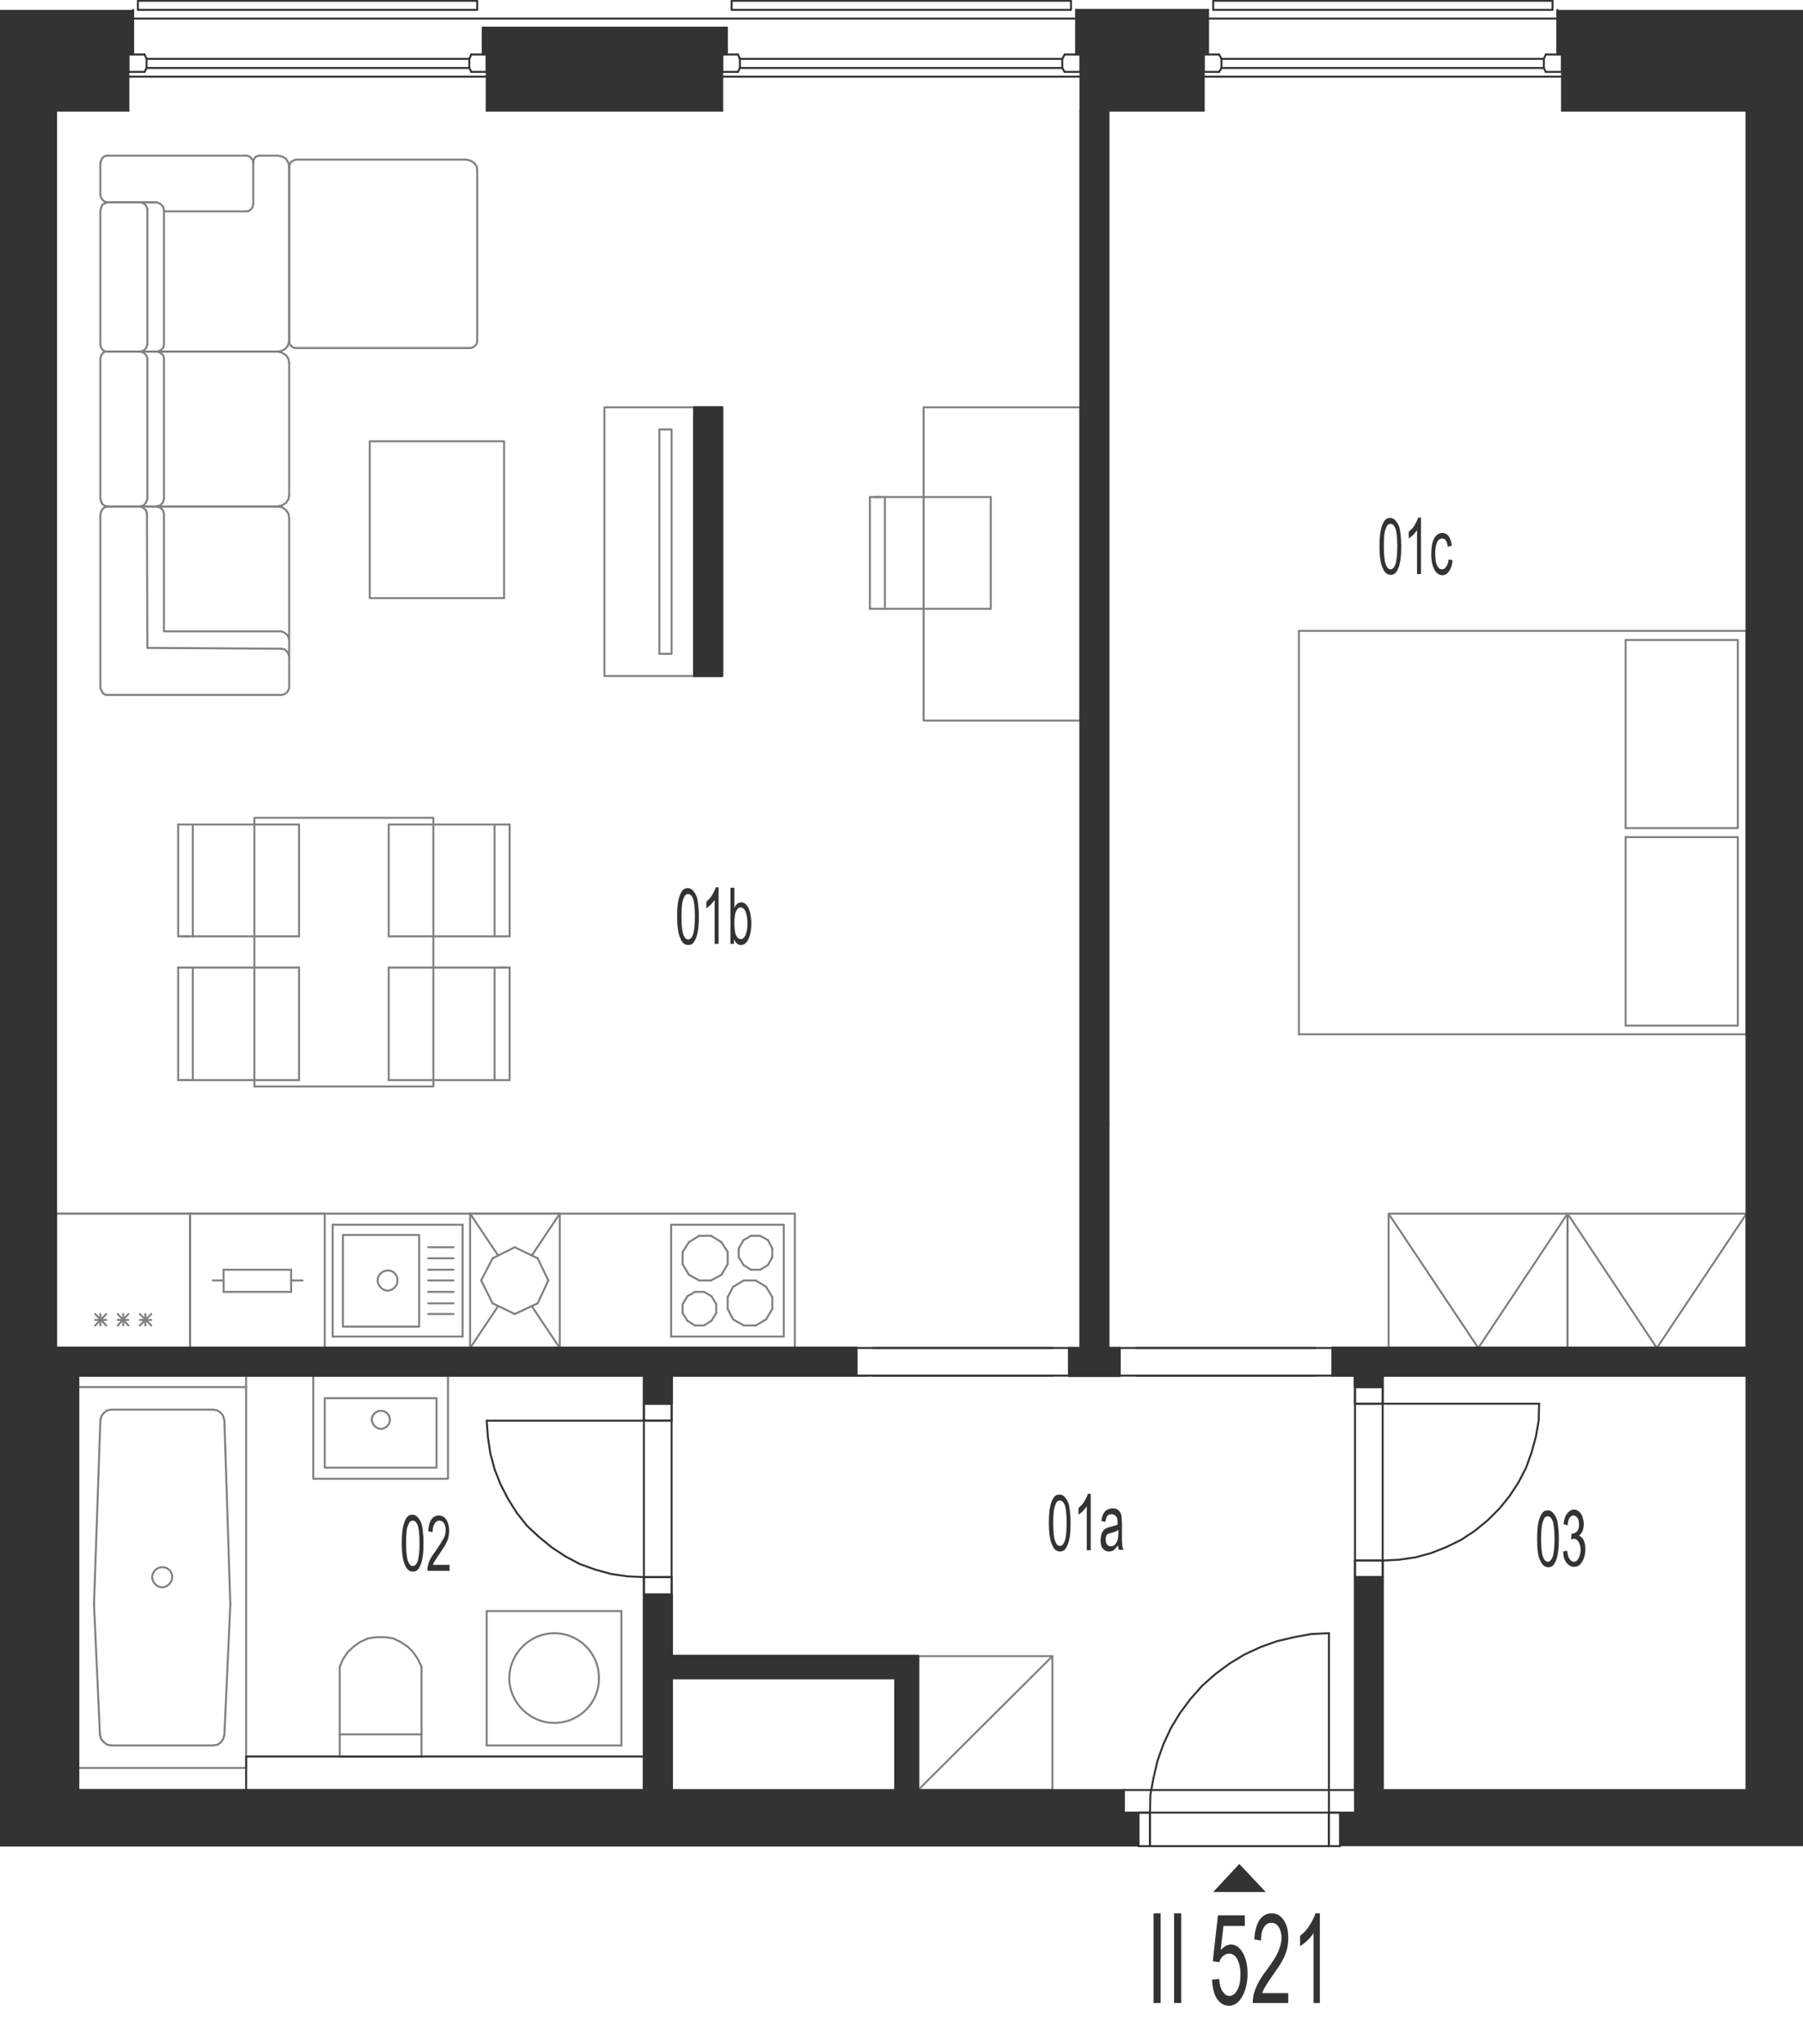 <?xml version="1.0" encoding="utf-8"?>
<!-- Generator: Adobe Illustrator 28.2.0, SVG Export Plug-In . SVG Version: 6.00 Build 0)  -->
<svg version="1.1" xmlns="http://www.w3.org/2000/svg" xmlns:xlink="http://www.w3.org/1999/xlink" x="0px" y="0px"
	 viewBox="0 0 456.4 517.3" style="enable-background:new 0 0 456.4 517.3;" xml:space="preserve">
<style type="text/css">
	.st0{fill:none;stroke:#808080;stroke-width:0.5;stroke-linecap:round;stroke-linejoin:round;stroke-miterlimit:10;}
	.st1{fill:none;stroke:#333333;stroke-width:0.5;stroke-linecap:round;stroke-linejoin:round;stroke-miterlimit:10;}
	.st2{fill-rule:evenodd;clip-rule:evenodd;fill:#333333;}
	.st3{fill:#333333;}
</style>
<g id="vybaveni">
	<polyline class="st0" points="396.8,307.2 351.5,307.2 351.5,341.2 396.8,341.2 396.8,307.2 374.2,341.2 351.5,307.2 	"/>
	<line class="st0" x1="201.2" y1="307.2" x2="14.2" y2="307.2"/>
	<line class="st0" x1="48.1" y1="307.2" x2="14.2" y2="307.2"/>
	<line class="st0" x1="14.2" y1="341.2" x2="48.1" y2="341.2"/>
	<line class="st0" x1="26.9" y1="332.6" x2="24.1" y2="335.5"/>
	<line class="st0" x1="24.1" y1="332.6" x2="26.9" y2="335.5"/>
	<line class="st0" x1="24.1" y1="334.1" x2="26.9" y2="334.1"/>
	<line class="st0" x1="14.2" y1="307.2" x2="14.2" y2="341.2"/>
	<line class="st0" x1="25.4" y1="332.6" x2="25.4" y2="335.5"/>
	<line class="st0" x1="48.1" y1="341.2" x2="48.1" y2="307.2"/>
	<line class="st0" x1="38.3" y1="332.6" x2="35.4" y2="335.5"/>
	<line class="st0" x1="35.4" y1="332.6" x2="38.3" y2="335.5"/>
	<line class="st0" x1="35.4" y1="334.1" x2="38.3" y2="334.1"/>
	<line class="st0" x1="32.5" y1="332.6" x2="29.8" y2="335.5"/>
	<line class="st0" x1="29.8" y1="332.6" x2="32.5" y2="335.5"/>
	<line class="st0" x1="29.8" y1="334.1" x2="32.5" y2="334.1"/>
	<line class="st0" x1="31.2" y1="332.6" x2="31.2" y2="335.5"/>
	<line class="st0" x1="36.8" y1="332.6" x2="36.8" y2="335.5"/>
	<line class="st0" x1="82.2" y1="307.2" x2="48.1" y2="307.2"/>
	<line class="st0" x1="48.1" y1="341.2" x2="82.2" y2="341.2"/>
	<line class="st0" x1="53.9" y1="324.1" x2="56.6" y2="324.1"/>
	<line class="st0" x1="48.1" y1="307.2" x2="48.1" y2="341.2"/>
	<line class="st0" x1="82.2" y1="341.2" x2="82.2" y2="307.2"/>
	<line class="st0" x1="73.7" y1="321.4" x2="73.7" y2="327"/>
	<line class="st0" x1="56.6" y1="327" x2="56.6" y2="321.4"/>
	<line class="st0" x1="73.7" y1="327" x2="56.6" y2="327"/>
	<line class="st0" x1="76.6" y1="324.1" x2="73.7" y2="324.1"/>
	<line class="st0" x1="56.6" y1="321.4" x2="73.7" y2="321.4"/>
	<line class="st0" x1="182.6" y1="314.4" x2="184.2" y2="316.9"/>
	<line class="st0" x1="184.2" y1="320" x2="182.6" y2="322.7"/>
	<line class="st0" x1="169.9" y1="310" x2="198.4" y2="310"/>
	<line class="st0" x1="198.4" y1="338.3" x2="169.9" y2="338.3"/>
	<line class="st0" x1="195.5" y1="318.2" x2="195.5" y2="316"/>
	<line class="st0" x1="187" y1="316" x2="187" y2="318.2"/>
	<line class="st0" x1="184.2" y1="316.9" x2="184.2" y2="320"/>
	<line class="st0" x1="198.4" y1="338.3" x2="198.4" y2="310"/>
	<line class="st0" x1="192.4" y1="321.4" x2="194.4" y2="320.2"/>
	<line class="st0" x1="193.9" y1="325.7" x2="191.3" y2="324.1"/>
	<line class="st0" x1="191.3" y1="335.5" x2="193.9" y2="334"/>
	<line class="st0" x1="195.5" y1="328.3" x2="193.9" y2="325.7"/>
	<line class="st0" x1="193.9" y1="334" x2="195.5" y2="331.3"/>
	<line class="st0" x1="195.5" y1="331.3" x2="195.5" y2="328.3"/>
	<line class="st0" x1="194.4" y1="320.2" x2="195.5" y2="318.2"/>
	<line class="st0" x1="185.6" y1="334" x2="188.3" y2="335.5"/>
	<line class="st0" x1="188.3" y1="335.5" x2="191.3" y2="335.5"/>
	<line class="st0" x1="188.2" y1="320.2" x2="190.1" y2="321.4"/>
	<line class="st0" x1="191.3" y1="324.1" x2="188.3" y2="324.1"/>
	<line class="st0" x1="190.1" y1="321.4" x2="192.4" y2="321.4"/>
	<line class="st0" x1="185.6" y1="325.7" x2="184.2" y2="328.3"/>
	<line class="st0" x1="184.2" y1="328.3" x2="184.2" y2="331.3"/>
	<line class="st0" x1="184.2" y1="331.3" x2="185.6" y2="334"/>
	<line class="st0" x1="188.3" y1="324.1" x2="185.6" y2="325.7"/>
	<line class="st0" x1="187" y1="318.2" x2="188.2" y2="320.2"/>
	<line class="st0" x1="194.4" y1="313.9" x2="192.4" y2="312.8"/>
	<line class="st0" x1="195.5" y1="316" x2="194.4" y2="313.9"/>
	<line class="st0" x1="190.1" y1="312.8" x2="188.2" y2="313.9"/>
	<line class="st0" x1="192.4" y1="312.8" x2="190.1" y2="312.8"/>
	<line class="st0" x1="188.2" y1="313.9" x2="187" y2="316"/>
	<line class="st0" x1="172.8" y1="320" x2="172.8" y2="316.9"/>
	<line class="st0" x1="169.9" y1="338.3" x2="169.9" y2="310"/>
	<line class="st0" x1="174.4" y1="322.7" x2="177" y2="324.1"/>
	<line class="st0" x1="174" y1="334.3" x2="175.9" y2="335.5"/>
	<line class="st0" x1="175.9" y1="327" x2="174" y2="328.1"/>
	<line class="st0" x1="178.2" y1="335.5" x2="180.1" y2="334.3"/>
	<line class="st0" x1="178.2" y1="335.5" x2="175.9" y2="335.5"/>
	<line class="st0" x1="180" y1="324.1" x2="177" y2="324.1"/>
	<line class="st0" x1="180.1" y1="328.1" x2="178.2" y2="327"/>
	<line class="st0" x1="181.3" y1="330.1" x2="181.3" y2="332.4"/>
	<line class="st0" x1="181.3" y1="332.4" x2="180.1" y2="334.3"/>
	<line class="st0" x1="180.1" y1="328.1" x2="181.3" y2="330.1"/>
	<line class="st0" x1="180" y1="324.1" x2="182.6" y2="322.7"/>
	<line class="st0" x1="175.9" y1="327" x2="178.2" y2="327"/>
	<line class="st0" x1="172.8" y1="332.4" x2="172.8" y2="330.1"/>
	<line class="st0" x1="174" y1="334.3" x2="172.8" y2="332.4"/>
	<line class="st0" x1="172.8" y1="330.1" x2="174" y2="328.1"/>
	<line class="st0" x1="174.4" y1="322.7" x2="172.8" y2="320"/>
	<line class="st0" x1="177" y1="312.8" x2="174.4" y2="314.4"/>
	<line class="st0" x1="177" y1="312.8" x2="180" y2="312.8"/>
	<line class="st0" x1="182.6" y1="314.4" x2="180" y2="312.8"/>
	<line class="st0" x1="172.8" y1="316.9" x2="174.4" y2="314.4"/>
	<line class="st0" x1="201.2" y1="307.2" x2="201.2" y2="341.2"/>
	<polyline class="st0" points="442.1,307.2 396.8,307.2 396.8,341.2 442.1,341.2 442.1,307.2 419.4,341.2 396.8,307.2 	"/>
	<line class="st0" x1="123.2" y1="441.8" x2="123.2" y2="407.8"/>
	<line class="st0" x1="157.3" y1="407.8" x2="157.3" y2="441.8"/>
	<line class="st0" x1="157.3" y1="441.8" x2="123.2" y2="441.8"/>
	<line class="st0" x1="123.2" y1="407.8" x2="157.3" y2="407.8"/>
	<path class="st0" d="M128.9,424.8c0.1,6.2,5.2,11.3,11.4,11.3c6.3,0,11.4-5.1,11.3-11.3c0.1-6.3-5-11.4-11.3-11.4
		C134.1,413.4,129,418.5,128.9,424.8"/>
	<polyline class="st0" points="175.7,171.1 153,171.1 153,103.1 175.7,103.1 175.7,171.1 	"/>
	<polyline class="st0" points="170,165.5 166.9,165.5 166.9,108.7 170,108.7 170,165.5 	"/>
	<line class="st0" x1="232.4" y1="453.1" x2="226.7" y2="453.1"/>
	<line class="st0" x1="350" y1="453.1" x2="343" y2="453.1"/>
	<line class="st0" x1="442.1" y1="348.2" x2="442.1" y2="341.2"/>
	<line class="st0" x1="19.8" y1="348.2" x2="14.2" y2="348.2"/>
	<line class="st0" x1="163" y1="444.6" x2="163" y2="453.1"/>
	<line class="st0" x1="170" y1="424.8" x2="170" y2="419.2"/>
	<line class="st0" x1="170" y1="453.1" x2="14.2" y2="453.1"/>
	<line class="st0" x1="14.2" y1="341.2" x2="14.2" y2="453.1"/>
	<line class="st0" x1="62.3" y1="351.1" x2="62.3" y2="348.2"/>
	<polyline class="st0" points="232.4,419.2 266.4,419.2 266.4,453.1 232.4,453.1 232.4,419.2 	"/>
	<line class="st0" x1="232.4" y1="453.1" x2="266.4" y2="419.2"/>
	<polyline class="st0" points="74.9,40.4 74.3,40.6 73.7,41 73.3,41.6 73.2,42.4 	"/>
	<line class="st0" x1="73.2" y1="42.4" x2="73.2" y2="86.4"/>
	<polyline class="st0" points="73.2,86.4 73.3,87 73.7,87.6 74.3,88 74.9,88.1 	"/>
	<line class="st0" x1="74.9" y1="88.1" x2="118.9" y2="88.1"/>
	<polyline class="st0" points="118.9,88.1 119.6,88 120.2,87.6 120.7,87 120.8,86.3 	"/>
	<line class="st0" x1="120.8" y1="86.3" x2="120.8" y2="43.3"/>
	<polyline class="st0" points="120.8,43.3 120.7,42.2 120.1,41.3 119.2,40.7 118.1,40.4 	"/>
	<line class="st0" x1="118.1" y1="40.4" x2="74.9" y2="40.4"/>
	<polyline class="st0" points="73.2,161.8 72.8,160.8 72.1,160.2 71.2,159.8 	"/>
	<polyline class="st0" points="71.2,159.8 41.5,159.8 41.5,130.2 	"/>
	<polyline class="st0" points="41.5,130.2 41.3,129.2 40.6,128.5 39.6,128.2 	"/>
	<polyline class="st0" points="27.2,128.2 26.5,128.4 25.9,128.9 25.6,129.5 25.4,130.2 	"/>
	<line class="st0" x1="25.4" y1="130.2" x2="25.4" y2="174.2"/>
	<polyline class="st0" points="25.4,174.2 25.7,174.8 26,175.4 26.5,175.8 27.2,175.9 	"/>
	<line class="st0" x1="27.2" y1="175.9" x2="71.2" y2="175.9"/>
	<polyline class="st0" points="71.2,175.9 72.1,175.7 72.8,175.1 73.2,174.1 	"/>
	<line class="st0" x1="73.2" y1="174.1" x2="73.2" y2="131.2"/>
	<polyline class="st0" points="73.2,131.2 73,130 72.4,129.1 71.4,128.4 70.3,128.2 	"/>
	<line class="st0" x1="70.3" y1="128.2" x2="27.2" y2="128.2"/>
	<polyline class="st0" points="73.2,166.1 72.8,165.1 72.1,164.4 71.2,164.2 	"/>
	<polyline class="st0" points="71.2,164.2 37.3,164 37.2,130.2 	"/>
	<polyline class="st0" points="37.2,130.2 37,129.2 36.2,128.5 35.4,128.2 	"/>
	<polyline class="st0" points="39.7,89 40.6,89.3 41.3,89.9 41.5,90.7 	"/>
	<line class="st0" x1="41.5" y1="90.7" x2="41.5" y2="126.2"/>
	<polyline class="st0" points="41.5,126.2 41.3,127.1 40.6,127.9 39.6,128.2 	"/>
	<line class="st0" x1="39.6" y1="128.2" x2="27.2" y2="128.2"/>
	<polyline class="st0" points="27.2,128.2 26.5,128 25.9,127.6 25.6,127 25.4,126.2 	"/>
	<line class="st0" x1="25.4" y1="126.2" x2="25.4" y2="90.7"/>
	<polyline class="st0" points="25.4,90.7 25.6,90 26,89.4 26.5,89 27.2,89 	"/>
	<line class="st0" x1="27.2" y1="89" x2="39.7" y2="89"/>
	<line class="st0" x1="39.6" y1="89" x2="70.3" y2="89"/>
	<polyline class="st0" points="70.3,89 71.4,89.3 72.4,89.9 73,90.8 73.2,91.9 	"/>
	<line class="st0" x1="73.2" y1="91.9" x2="73.2" y2="125.3"/>
	<polyline class="st0" points="73.2,125.3 73,126.4 72.4,127.3 71.4,127.9 70.3,128.2 	"/>
	<line class="st0" x1="70.3" y1="128.2" x2="39.6" y2="128.2"/>
	<polyline class="st0" points="35.5,89 36.4,89.3 37,89.9 37.3,90.7 	"/>
	<line class="st0" x1="37.3" y1="90.7" x2="37.3" y2="126.2"/>
	<polyline class="st0" points="37.3,126.2 37,127.1 36.4,127.9 35.4,128.2 	"/>
	<line class="st0" x1="39.1" y1="51.2" x2="27.5" y2="51.2"/>
	<polyline class="st0" points="39.7,89 40.6,88.7 41.3,88.1 41.5,87.2 	"/>
	<line class="st0" x1="41.5" y1="87.2" x2="41.5" y2="53.3"/>
	<polyline class="st0" points="41.5,53.3 41.3,52.3 40.6,51.6 39.6,51.2 	"/>
	<line class="st0" x1="39.6" y1="51.2" x2="27.2" y2="51.2"/>
	<polyline class="st0" points="27.2,51.2 26.5,51.5 25.9,51.8 25.6,52.6 25.4,53.3 	"/>
	<line class="st0" x1="25.4" y1="53.3" x2="25.4" y2="87.2"/>
	<polyline class="st0" points="25.4,87.2 25.6,88 26,88.6 26.5,88.9 27.2,89 	"/>
	<line class="st0" x1="27.2" y1="89" x2="70.3" y2="89"/>
	<polyline class="st0" points="70.3,89 71.3,88.8 72.2,88.3 72.8,87.6 73.2,86.5 	"/>
	<line class="st0" x1="73.2" y1="86.5" x2="73.2" y2="42.2"/>
	<polyline class="st0" points="73.2,42.2 73,41.2 72.4,40.2 71.4,39.6 70.3,39.4 	"/>
	<line class="st0" x1="70.3" y1="39.4" x2="65.5" y2="39.4"/>
	<polyline class="st0" points="65.5,39.4 64.7,39.7 64.2,40.4 64.1,41.3 	"/>
	<line class="st0" x1="41.5" y1="53.5" x2="62.3" y2="53.5"/>
	<polyline class="st0" points="62.3,53.5 63,53.4 63.6,52.9 64,52.3 64.1,51.6 	"/>
	<line class="st0" x1="64.1" y1="51.6" x2="64.1" y2="41.3"/>
	<polyline class="st0" points="64.1,41.3 64,40.6 63.6,40 63,39.5 62.3,39.4 	"/>
	<line class="st0" x1="62.3" y1="39.4" x2="27.2" y2="39.4"/>
	<polyline class="st0" points="27.2,39.4 26.5,39.5 25.9,40 25.6,40.6 25.4,41.3 	"/>
	<line class="st0" x1="25.4" y1="41.3" x2="25.4" y2="49.4"/>
	<polyline class="st0" points="25.4,49.4 25.7,50.3 26.4,51 27.2,51.2 	"/>
	<polyline class="st0" points="35.5,51.2 36.4,51.5 37,52.1 37.3,52.9 	"/>
	<line class="st0" x1="37.3" y1="52.9" x2="37.3" y2="87.1"/>
	<polyline class="st0" points="37.3,87.1 37,88.1 36.4,88.7 35.4,89 	"/>
	<polyline class="st0" points="93.6,111.7 127.6,111.7 127.6,151.4 93.6,151.4 93.6,111.7 	"/>
	<line class="st0" x1="106.7" y1="444.6" x2="86" y2="444.6"/>
	<line class="st0" x1="86" y1="444.6" x2="86" y2="421.9"/>
	<polyline class="st0" points="86,421.9 86.8,420 88,418.2 89.5,416.8 91.2,415.6 93.2,414.7 95.3,414.4 97.4,414.4 99.5,414.7 
		101.4,415.6 103.2,416.8 104.6,418.2 105.8,420 106.7,421.9 	"/>
	<line class="st0" x1="106.7" y1="421.9" x2="106.7" y2="444.6"/>
	<line class="st0" x1="86" y1="439" x2="106.7" y2="439"/>
	<line class="st0" x1="84.2" y1="310" x2="84.2" y2="338.3"/>
	<line class="st0" x1="84.2" y1="338.3" x2="117.1" y2="338.3"/>
	<line class="st0" x1="117.1" y1="338.3" x2="117.1" y2="310"/>
	<line class="st0" x1="117.1" y1="310" x2="84.2" y2="310"/>
	<path class="st0" d="M95.6,324.1c0,1.4,1.2,2.5,2.5,2.6c1.4-0.1,2.6-1.2,2.5-2.6c0.1-1.4-1.1-2.6-2.5-2.5
		C96.8,321.6,95.6,322.7,95.6,324.1"/>
	<polyline class="st0" points="86.8,335.8 106.1,335.8 106.1,312.6 86.8,312.6 86.8,335.8 	"/>
	<line class="st0" x1="108.4" y1="327" x2="114.8" y2="327"/>
	<line class="st0" x1="108.4" y1="324.1" x2="114.8" y2="324.1"/>
	<line class="st0" x1="108.4" y1="329.9" x2="114.8" y2="329.9"/>
	<line class="st0" x1="108.4" y1="332.6" x2="114.8" y2="332.6"/>
	<line class="st0" x1="108.4" y1="321.4" x2="114.8" y2="321.4"/>
	<line class="st0" x1="108.4" y1="318.5" x2="114.8" y2="318.5"/>
	<line class="st0" x1="108.4" y1="315.7" x2="114.8" y2="315.7"/>
	<line class="st0" x1="75.7" y1="237" x2="75.7" y2="208.7"/>
	<line class="st0" x1="48.8" y1="237" x2="48.8" y2="208.7"/>
	<line class="st0" x1="45.1" y1="208.7" x2="45.1" y2="237"/>
	<line class="st0" x1="75.7" y1="273.4" x2="48.8" y2="273.4"/>
	<line class="st0" x1="47.9" y1="244.9" x2="75.7" y2="244.9"/>
	<line class="st0" x1="75.7" y1="237" x2="48.8" y2="237"/>
	<line class="st0" x1="48.8" y1="237" x2="46.1" y2="237"/>
	<line class="st0" x1="45.1" y1="237" x2="47.9" y2="237"/>
	<line class="st0" x1="48.8" y1="273.4" x2="48.8" y2="244.9"/>
	<line class="st0" x1="45.1" y1="244.9" x2="45.1" y2="273.4"/>
	<line class="st0" x1="45.1" y1="244.9" x2="47.9" y2="244.9"/>
	<line class="st0" x1="48.8" y1="273.4" x2="46.1" y2="273.4"/>
	<line class="st0" x1="45.1" y1="273.4" x2="47.9" y2="273.4"/>
	<line class="st0" x1="75.7" y1="273.4" x2="75.7" y2="244.9"/>
	<line class="st0" x1="98.4" y1="208.7" x2="98.4" y2="237"/>
	<line class="st0" x1="125.2" y1="208.7" x2="125.2" y2="237"/>
	<line class="st0" x1="129" y1="237" x2="129" y2="208.7"/>
	<line class="st0" x1="126.1" y1="237" x2="98.4" y2="237"/>
	<line class="st0" x1="98.4" y1="244.9" x2="125.2" y2="244.9"/>
	<line class="st0" x1="126.1" y1="273.4" x2="98.4" y2="273.4"/>
	<line class="st0" x1="98.4" y1="244.9" x2="98.4" y2="273.4"/>
	<line class="st0" x1="129" y1="237" x2="126.1" y2="237"/>
	<line class="st0" x1="125.2" y1="244.9" x2="125.2" y2="273.4"/>
	<line class="st0" x1="129" y1="273.4" x2="129" y2="244.9"/>
	<line class="st0" x1="129" y1="244.9" x2="126.1" y2="244.9"/>
	<line class="st0" x1="125.2" y1="244.9" x2="128" y2="244.9"/>
	<line class="st0" x1="129" y1="273.4" x2="126.1" y2="273.4"/>
	<polyline class="st0" points="64.4,207 64.4,275 109.7,275 109.7,207 64.4,207 	"/>
	<line class="st0" x1="45.1" y1="208.7" x2="75.7" y2="208.7"/>
	<line class="st0" x1="98.4" y1="208.7" x2="129" y2="208.7"/>
	<line class="st0" x1="328.8" y1="159.7" x2="328.8" y2="261.8"/>
	<line class="st0" x1="442.1" y1="261.8" x2="442.1" y2="159.7"/>
	<line class="st0" x1="439.9" y1="259.6" x2="439.9" y2="211.9"/>
	<line class="st0" x1="411.5" y1="259.6" x2="411.5" y2="211.9"/>
	<line class="st0" x1="328.8" y1="261.8" x2="442.1" y2="261.8"/>
	<line class="st0" x1="411.5" y1="259.6" x2="439.9" y2="259.6"/>
	<line class="st0" x1="442.1" y1="159.7" x2="328.8" y2="159.7"/>
	<line class="st0" x1="439.9" y1="211.9" x2="411.5" y2="211.9"/>
	<line class="st0" x1="439.9" y1="209.6" x2="411.5" y2="209.6"/>
	<line class="st0" x1="411.5" y1="209.6" x2="411.5" y2="162"/>
	<line class="st0" x1="439.9" y1="209.6" x2="439.9" y2="162"/>
	<line class="st0" x1="411.5" y1="162" x2="439.9" y2="162"/>
	<polyline class="st0" points="273.5,103.1 273.5,182.4 233.8,182.4 233.8,103.1 273.5,103.1 	"/>
	<line class="st0" x1="250.8" y1="125.8" x2="250.8" y2="154.1"/>
	<line class="st0" x1="224" y1="125.8" x2="224" y2="154.1"/>
	<line class="st0" x1="220.2" y1="154.1" x2="220.2" y2="125.8"/>
	<line class="st0" x1="250.8" y1="125.8" x2="224" y2="125.8"/>
	<line class="st0" x1="220.2" y1="125.8" x2="223.1" y2="125.8"/>
	<line class="st0" x1="224" y1="125.8" x2="221.2" y2="125.8"/>
	<line class="st0" x1="223.1" y1="154.1" x2="250.8" y2="154.1"/>
	<line class="st0" x1="220.2" y1="154.1" x2="223.1" y2="154.1"/>
	<line class="st0" x1="124.7" y1="318.5" x2="121.8" y2="324.1"/>
	<line class="st0" x1="130.3" y1="315.7" x2="124.7" y2="318.5"/>
	<line class="st0" x1="136.1" y1="318.5" x2="130.3" y2="315.7"/>
	<line class="st0" x1="138.8" y1="324.1" x2="136.1" y2="318.5"/>
	<line class="st0" x1="136.1" y1="329.9" x2="138.8" y2="324.1"/>
	<line class="st0" x1="130.3" y1="332.6" x2="136.1" y2="329.9"/>
	<line class="st0" x1="124.7" y1="329.9" x2="130.3" y2="332.6"/>
	<line class="st0" x1="121.8" y1="324.1" x2="124.7" y2="329.9"/>
	<line class="st0" x1="126.1" y1="317.8" x2="119" y2="307.2"/>
	<line class="st0" x1="141.7" y1="307.2" x2="134.6" y2="317.8"/>
	<line class="st0" x1="141.7" y1="341.2" x2="134.6" y2="330.6"/>
	<line class="st0" x1="119" y1="341.2" x2="126.1" y2="330.6"/>
	<line class="st0" x1="141.7" y1="307.2" x2="141.7" y2="341.2"/>
	<line class="st0" x1="119" y1="341.2" x2="141.7" y2="341.2"/>
	<line class="st0" x1="141.7" y1="307.2" x2="119" y2="307.2"/>
	<line class="st0" x1="119" y1="341.2" x2="119" y2="307.2"/>
	<polyline class="st0" points="79.3,374.3 113.4,374.3 113.4,348.2 79.3,348.2 79.3,374.3 	"/>
	<polyline class="st0" points="82.2,371.5 110.5,371.5 110.5,353.9 82.2,353.9 82.2,371.5 	"/>
	<path class="st0" d="M94.1,359.4c0.1,1.2,1.1,2.2,2.3,2.3c1.3-0.1,2.3-1.1,2.3-2.3c0-1.3-1-2.3-2.3-2.3
		C95.2,357.1,94.1,358.1,94.1,359.4"/>
	<line class="st0" x1="25.3" y1="439.1" x2="23.8" y2="406.2"/>
	<line class="st0" x1="58.3" y1="406.2" x2="56.8" y2="439.1"/>
	<line class="st0" x1="23.8" y1="406" x2="23.8" y2="406.2"/>
	<line class="st0" x1="58.3" y1="406.2" x2="58.3" y2="406"/>
	<line class="st0" x1="62.3" y1="447.5" x2="19.8" y2="447.5"/>
	<line class="st0" x1="54" y1="441.8" x2="28.2" y2="441.8"/>
	<polyline class="st0" points="25.3,439.1 25.6,440.2 26.3,441 27.1,441.6 28.2,441.8 	"/>
	<polyline class="st0" points="54,441.8 55.1,441.6 55.9,441 56.5,440.2 56.8,439.1 	"/>
	<line class="st0" x1="19.8" y1="447.5" x2="19.8" y2="351.1"/>
	<line class="st0" x1="62.3" y1="351.1" x2="62.3" y2="447.5"/>
	<line class="st0" x1="23.8" y1="406" x2="25.4" y2="359.5"/>
	<line class="st0" x1="56.8" y1="359.5" x2="58.3" y2="406"/>
	<path class="st0" d="M38.5,399.2c0.1,1.4,1.2,2.5,2.5,2.6c1.5-0.1,2.6-1.3,2.6-2.6c0-1.4-1.1-2.6-2.6-2.5
		C39.7,396.7,38.6,397.8,38.5,399.2"/>
	<line class="st0" x1="28.2" y1="356.8" x2="53.9" y2="356.8"/>
	<line class="st0" x1="19.8" y1="351.1" x2="62.3" y2="351.1"/>
	<polyline class="st0" points="28.2,356.8 27.1,357 26.3,357.6 25.7,358.4 25.4,359.5 	"/>
	<polyline class="st0" points="56.8,359.5 56.5,358.4 55.9,357.6 55,357 53.9,356.8 	"/>
</g>
<g id="vykres">
	<line class="st1" x1="284.5" y1="453.1" x2="232.4" y2="453.1"/>
	<line class="st1" x1="226.7" y1="453.1" x2="170" y2="453.1"/>
	<line class="st1" x1="442.1" y1="453.1" x2="350" y2="453.1"/>
	<line class="st1" x1="442.1" y1="453.1" x2="442.1" y2="348.2"/>
	<line class="st1" x1="442.1" y1="341.2" x2="442.1" y2="28"/>
	<line class="st1" x1="14.2" y1="341.2" x2="14.2" y2="28"/>
	<line class="st1" x1="442.1" y1="348.2" x2="350" y2="348.2"/>
	<line class="st1" x1="442.1" y1="341.2" x2="337.3" y2="341.2"/>
	<line class="st1" x1="350" y1="355.3" x2="389.6" y2="355.3"/>
	<polyline class="st1" points="350,395 354.1,394.8 358.3,394.2 362.3,393.1 366.1,391.6 369.8,389.8 373.3,387.5 376.6,384.8 
		379.6,381.8 382.1,378.7 384.4,375.2 386.3,371.5 387.7,367.6 388.8,363.6 389.5,359.5 389.6,355.3 	"/>
	<line class="st1" x1="273.5" y1="28" x2="273.5" y2="341.2"/>
	<line class="st1" x1="280.6" y1="28" x2="280.6" y2="341.2"/>
	<line class="st1" x1="163" y1="348.2" x2="19.8" y2="348.2"/>
	<line class="st1" x1="216.7" y1="341.2" x2="14.2" y2="341.2"/>
	<line class="st1" x1="216.8" y1="348.2" x2="270.6" y2="348.2"/>
	<line class="st1" x1="216.7" y1="341.2" x2="270.6" y2="341.2"/>
	<polyline class="st1" points="123.2,359.6 123.5,363.7 124.1,367.8 125.2,371.9 126.7,375.7 128.6,379.4 130.8,382.9 133.4,386.2 
		136.4,389 139.7,391.7 143.2,394 146.8,395.9 150.7,397.3 154.7,398.4 158.8,399 163,399.2 	"/>
	<line class="st1" x1="163" y1="358.9" x2="163" y2="399.2"/>
	<line class="st1" x1="170" y1="359.6" x2="170" y2="399.2"/>
	<line class="st1" x1="170" y1="399.2" x2="163" y2="399.2"/>
	<line class="st1" x1="163" y1="453.1" x2="163" y2="399.2"/>
	<line class="st1" x1="170" y1="419.2" x2="170" y2="399.2"/>
	<polyline class="st1" points="163,399.2 170,399.2 170,403.6 163,403.6 163,399.2 	"/>
	<line class="st1" x1="170" y1="359.6" x2="163" y2="359.6"/>
	<line class="st1" x1="163" y1="359.6" x2="163" y2="348.2"/>
	<line class="st1" x1="170" y1="359.6" x2="170" y2="348.2"/>
	<line class="st1" x1="216.8" y1="341.2" x2="216.8" y2="348.2"/>
	<line class="st1" x1="216.8" y1="348.2" x2="170" y2="348.2"/>
	<line class="st1" x1="163" y1="359.6" x2="123.2" y2="359.6"/>
	<polyline class="st1" points="163,359.6 170,359.6 170,355.3 163,355.3 163,359.6 	"/>
	<line class="st1" x1="350" y1="355.3" x2="350" y2="395"/>
	<line class="st1" x1="343" y1="355.3" x2="343" y2="395"/>
	<line class="st1" x1="350" y1="395" x2="343" y2="395"/>
	<line class="st1" x1="350" y1="453.1" x2="350" y2="395"/>
	<line class="st1" x1="343" y1="453.1" x2="343" y2="395"/>
	<polyline class="st1" points="343,395 350,395 350,399.2 343,399.2 343,395 	"/>
	<line class="st1" x1="283.4" y1="341.2" x2="283.4" y2="348.2"/>
	<line class="st1" x1="337.3" y1="341.2" x2="337.3" y2="348.2"/>
	<line class="st1" x1="350" y1="355.3" x2="343" y2="355.3"/>
	<line class="st1" x1="283.4" y1="341.2" x2="280.6" y2="341.2"/>
	<line class="st1" x1="343" y1="348.2" x2="337.3" y2="348.2"/>
	<line class="st1" x1="350" y1="355.3" x2="350" y2="348.2"/>
	<line class="st1" x1="343" y1="355.3" x2="343" y2="348.2"/>
	<line class="st1" x1="270.6" y1="341.2" x2="270.6" y2="348.2"/>
	<line class="st1" x1="273.5" y1="341.2" x2="270.6" y2="341.2"/>
	<line class="st1" x1="283.4" y1="348.2" x2="270.6" y2="348.2"/>
	<line class="st1" x1="283.4" y1="348.2" x2="337.3" y2="348.2"/>
	<line class="st1" x1="283.4" y1="341.2" x2="337.3" y2="341.2"/>
	<polyline class="st1" points="343,355.3 350,355.3 350,351.1 343,351.1 343,355.3 	"/>
	<line class="st1" x1="170" y1="424.8" x2="226.7" y2="424.8"/>
	<line class="st1" x1="226.7" y1="424.8" x2="226.7" y2="453.1"/>
	<line class="st1" x1="170" y1="419.2" x2="232.4" y2="419.2"/>
	<line class="st1" x1="232.4" y1="419.2" x2="232.4" y2="453.1"/>
	<line class="st1" x1="170" y1="453.1" x2="170" y2="424.8"/>
	<line class="st1" x1="336.4" y1="458.8" x2="336.4" y2="413.4"/>
	<polyline class="st1" points="336.4,413.4 331.9,413.6 327.6,414.4 323.3,415.4 319.1,416.9 315,418.8 311.2,421.1 307.7,423.7 
		304.3,426.7 301.3,430.1 298.7,433.6 296.4,437.4 294.5,441.5 293,445.7 292,450 291.2,454.3 291.1,458.8 	"/>
	<line class="st1" x1="336.4" y1="458.8" x2="336.4" y2="467.3"/>
	<line class="st1" x1="291.1" y1="458.8" x2="291.1" y2="467.3"/>
	<polyline class="st1" points="336.4,467.3 339.2,467.3 339.2,458.8 336.4,458.8 336.4,467.3 	"/>
	<polyline class="st1" points="288.2,467.3 291.1,467.3 291.1,458.8 288.2,458.8 288.2,467.3 	"/>
	<line class="st1" x1="336.4" y1="467.3" x2="291.1" y2="467.3"/>
	<line class="st1" x1="336.4" y1="458.8" x2="343" y2="458.8"/>
	<line class="st1" x1="343" y1="458.8" x2="343" y2="453.1"/>
	<line class="st1" x1="284.5" y1="453.1" x2="284.5" y2="458.8"/>
	<line class="st1" x1="284.5" y1="458.8" x2="291.1" y2="458.8"/>
	<line class="st1" x1="284.5" y1="453.1" x2="343" y2="453.1"/>
	<line class="st1" x1="336.4" y1="458.8" x2="291.1" y2="458.8"/>
	<line class="st1" x1="163" y1="453.1" x2="19.8" y2="453.1"/>
	<line class="st1" x1="19.8" y1="453.1" x2="19.8" y2="348.2"/>
	<line class="st1" x1="280.6" y1="284.5" x2="273.5" y2="284.5"/>
	<path class="st1" d="M350,453.1v-53.9H343v53.9H350z M442.1,348.2v-7.1h-45.2h-45.4h-14.2v7.1h5.6v2.9h7.1v-2.9H442.1 M216.8,348.2
		v-7.1H14.2v7.1h5.6H163v7.1h7.1v-7.1h49.6H216.8 M273.5,28v313.2h-2.9v7.1h12.8v-7.1h-2.9V28H273.5"/>
	<path class="st1" d="M19.8,444.6v-96.4h-5.6v104.9h5.6V444.6z M170,424.8h56.6v28.3h5.8v-34H170V424.8"/>
	<rect x="163" y="403.6" class="st1" width="7.1" height="49.6"/>
	<polyline class="st1" points="175.7,171.1 182.8,171.1 182.8,103.1 175.7,103.1 175.7,171.1 	"/>
	<line class="st1" x1="163" y1="444.6" x2="62.3" y2="444.6"/>
	<line class="st1" x1="62.3" y1="444.6" x2="62.3" y2="453.1"/>
	<rect x="175.7" y="103.1" class="st1" width="7.1" height="68"/>
	<line class="st1" x1="333" y1="341.2" x2="287.6" y2="341.2"/>
	<line class="st1" x1="333" y1="348.2" x2="287.6" y2="348.2"/>
	<line class="st1" x1="266.4" y1="341.2" x2="221" y2="341.2"/>
	<line class="st1" x1="266.4" y1="348.2" x2="221" y2="348.2"/>
	<line class="st1" x1="32.5" y1="13.8" x2="32.5" y2="28"/>
	<line class="st1" x1="123.2" y1="13.8" x2="123.2" y2="28"/>
	<line class="st1" x1="182.8" y1="13.8" x2="182.8" y2="28"/>
	<line class="st1" x1="273.5" y1="13.8" x2="273.5" y2="28"/>
	<line class="st1" x1="304.7" y1="13.8" x2="304.7" y2="28"/>
	<line class="st1" x1="395.4" y1="13.8" x2="395.4" y2="28"/>
	<line class="st1" x1="395.4" y1="28" x2="442.1" y2="28"/>
	<line class="st1" x1="273.5" y1="13.8" x2="304.7" y2="13.8"/>
	<line class="st1" x1="272.4" y1="2.5" x2="305.8" y2="2.5"/>
	<line class="st1" x1="273.5" y1="28" x2="304.7" y2="28"/>
	<line class="st1" x1="123.2" y1="13.8" x2="182.8" y2="13.8"/>
	<line class="st1" x1="122.2" y1="7" x2="184" y2="7"/>
	<line class="st1" x1="14.2" y1="28" x2="32.5" y2="28"/>
	<line class="st1" x1="304.7" y1="19.4" x2="395.4" y2="19.4"/>
	<line class="st1" x1="305.8" y1="4.7" x2="394.2" y2="4.7"/>
	<line class="st1" x1="182.8" y1="19.4" x2="273.5" y2="19.4"/>
	<line class="st1" x1="32.5" y1="19.4" x2="123.2" y2="19.4"/>
	<line class="st1" x1="33.7" y1="4.7" x2="272.4" y2="4.7"/>
	<line class="st1" x1="123.2" y1="28" x2="182.8" y2="28"/>
	<line class="st1" x1="119.3" y1="18.2" x2="123.2" y2="18.2"/>
	<line class="st1" x1="123.2" y1="18.2" x2="123.2" y2="13.8"/>
	<line class="st1" x1="123.2" y1="13.8" x2="119.3" y2="13.8"/>
	<line class="st1" x1="119.3" y1="13.8" x2="118.8" y2="14.9"/>
	<line class="st1" x1="118.8" y1="14.9" x2="118.8" y2="17.2"/>
	<line class="st1" x1="118.8" y1="17.2" x2="119.3" y2="18.2"/>
	<line class="st1" x1="118.8" y1="14.9" x2="37.1" y2="14.9"/>
	<line class="st1" x1="118.8" y1="17.2" x2="37.1" y2="17.2"/>
	<line class="st1" x1="36.6" y1="18.2" x2="32.5" y2="18.2"/>
	<line class="st1" x1="32.5" y1="18.2" x2="32.5" y2="13.8"/>
	<line class="st1" x1="32.5" y1="13.8" x2="36.6" y2="13.8"/>
	<line class="st1" x1="36.6" y1="13.8" x2="37.1" y2="14.9"/>
	<line class="st1" x1="37.1" y1="14.9" x2="37.1" y2="17.2"/>
	<line class="st1" x1="37.1" y1="17.2" x2="36.6" y2="18.2"/>
	<line class="st1" x1="269.5" y1="18.2" x2="273.5" y2="18.2"/>
	<line class="st1" x1="273.5" y1="18.2" x2="273.5" y2="13.8"/>
	<line class="st1" x1="273.5" y1="13.8" x2="269.5" y2="13.8"/>
	<line class="st1" x1="269.5" y1="13.8" x2="268.9" y2="14.9"/>
	<line class="st1" x1="268.9" y1="14.9" x2="268.9" y2="17.2"/>
	<line class="st1" x1="268.9" y1="17.2" x2="269.5" y2="18.2"/>
	<line class="st1" x1="268.9" y1="14.9" x2="187.3" y2="14.9"/>
	<line class="st1" x1="268.9" y1="17.2" x2="187.3" y2="17.2"/>
	<line class="st1" x1="186.8" y1="18.2" x2="182.8" y2="18.2"/>
	<line class="st1" x1="182.8" y1="18.2" x2="182.8" y2="13.8"/>
	<line class="st1" x1="182.8" y1="13.8" x2="186.8" y2="13.8"/>
	<line class="st1" x1="186.8" y1="13.8" x2="187.3" y2="14.9"/>
	<line class="st1" x1="187.3" y1="14.9" x2="187.3" y2="17.2"/>
	<line class="st1" x1="187.3" y1="17.2" x2="186.8" y2="18.2"/>
	<line class="st1" x1="391.3" y1="18.2" x2="395.4" y2="18.2"/>
	<line class="st1" x1="395.4" y1="18.2" x2="395.4" y2="13.8"/>
	<line class="st1" x1="395.4" y1="13.8" x2="391.3" y2="13.8"/>
	<line class="st1" x1="391.3" y1="13.8" x2="390.8" y2="14.9"/>
	<line class="st1" x1="390.8" y1="14.9" x2="390.8" y2="17.2"/>
	<line class="st1" x1="390.8" y1="17.2" x2="391.3" y2="18.2"/>
	<line class="st1" x1="390.8" y1="14.9" x2="309.2" y2="14.9"/>
	<line class="st1" x1="390.8" y1="17.2" x2="309.2" y2="17.2"/>
	<line class="st1" x1="308.6" y1="18.2" x2="304.7" y2="18.2"/>
	<line class="st1" x1="304.7" y1="18.2" x2="304.7" y2="13.8"/>
	<line class="st1" x1="304.7" y1="13.8" x2="308.6" y2="13.8"/>
	<line class="st1" x1="308.6" y1="13.8" x2="309.2" y2="14.9"/>
	<line class="st1" x1="309.2" y1="14.9" x2="309.2" y2="17.2"/>
	<line class="st1" x1="309.2" y1="17.2" x2="308.6" y2="18.2"/>
	<polyline class="st1" points="394.2,2.5 394.2,13.8 395.4,13.8 	"/>
	<polyline class="st1" points="272.4,2.5 272.4,13.8 273.5,13.8 	"/>
	<polyline class="st1" points="305.8,2.5 305.8,13.8 304.7,13.8 	"/>
	<polyline class="st1" points="184,7 184,13.8 182.8,13.8 	"/>
	<polyline class="st1" points="122.2,7 122.2,13.8 123.2,13.8 	"/>
	<polyline class="st1" points="33.7,2.5 33.7,13.8 32.5,13.8 	"/>
	<polyline class="st1" points="34.9,0.2 120.8,0.2 120.8,2.5 34.9,2.5 34.9,0.2 	"/>
	<polyline class="st1" points="307.1,0.2 393,0.2 393,2.5 307.1,2.5 307.1,0.2 	"/>
	<polyline class="st1" points="185.2,0.2 271.1,0.2 271.1,2.5 185.2,2.5 185.2,0.2 	"/>
</g>
<g id="vyplne">
	<g>
		<polygon class="st2" points="456.4,453.1 456.4,28 456.4,2.5 394.2,2.5 394.2,13.8 395.4,13.8 395.4,28 442.1,28 442.1,341.2 
			396.8,341.2 351.5,341.2 337.3,341.2 337.3,348.2 343,348.2 343,351.1 350,351.1 350,348.2 442.1,348.2 442.1,453.1 350,453.1 
			350,399.2 343,399.2 343,453.1 343,458.8 339.2,458.8 339.2,467.3 456.4,467.3 		"/>
		<path class="st2" d="M284.5,453.1h-52.1v-34H170v-15.6H163v49.6H19.8v-8.5v-96.4H163v7.1h7.1v-7.1h46.8v-7.1H14.2V28h18.4V13.8
			h1.2V2.5H0V28v425.2v14.2h288.2v-8.5h-3.7V453.1z M170,453.1v-28.3h56.6v28.3H170z"/>
		<rect x="175.7" y="103.1" class="st2" width="7.1" height="68"/>
		<polygon class="st2" points="123.2,28 165.8,28 182.8,28 182.8,13.8 184,13.8 184,7 122.2,7 122.2,13.8 123.2,13.8 		"/>
		<polygon class="st2" points="272.4,13.8 273.5,13.8 273.5,28 273.5,341.2 270.6,341.2 270.6,348.2 283.4,348.2 283.4,341.2 
			280.6,341.2 280.6,28 304.7,28 304.7,13.8 305.8,13.8 305.8,2.5 272.4,2.5 		"/>
		<polygon class="st2" points="307.1,478.9 320.4,478.9 313.7,471.8 		"/>
	</g>
</g>
<g id="popisky_bytu">
	<g>
		<path class="st3" d="M265.5,385.5c0-1.7,0.1-3,0.3-4c0.2-1,0.5-1.8,0.9-2.4c0.4-0.6,0.9-0.8,1.5-0.8c0.5,0,0.9,0.2,1.2,0.5
			c0.3,0.3,0.6,0.7,0.9,1.3s0.4,1.3,0.5,2.1c0.1,0.8,0.2,1.9,0.2,3.3c0,1.7-0.1,3-0.3,4c-0.2,1-0.5,1.8-0.9,2.4
			c-0.4,0.6-0.9,0.8-1.5,0.8c-0.8,0-1.5-0.5-1.9-1.5C265.8,390,265.5,388.1,265.5,385.5z M266.6,385.5c0,2.3,0.2,3.9,0.5,4.6
			c0.3,0.8,0.7,1.2,1.2,1.2c0.5,0,0.9-0.4,1.2-1.2c0.3-0.8,0.5-2.3,0.5-4.6c0-2.3-0.2-3.9-0.5-4.6s-0.7-1.1-1.2-1.1
			c-0.5,0-0.9,0.3-1.1,1C266.8,381.5,266.6,383.1,266.6,385.5z"/>
		<path class="st3" d="M276.1,392.4h-1v-11.1c-0.3,0.4-0.6,0.8-1,1.2s-0.8,0.7-1.1,0.9v-1.7c0.6-0.5,1.1-1,1.5-1.7
			c0.4-0.7,0.7-1.3,0.9-1.9h0.7V392.4z"/>
		<path class="st3" d="M283,391.2c-0.4,0.5-0.8,0.9-1.1,1.2c-0.4,0.2-0.7,0.3-1.2,0.3c-0.7,0-1.2-0.3-1.6-0.8
			c-0.4-0.5-0.5-1.3-0.5-2.1c0-0.5,0.1-1,0.2-1.4c0.1-0.4,0.3-0.7,0.5-1c0.2-0.3,0.5-0.4,0.8-0.6c0.2-0.1,0.5-0.2,0.9-0.3
			c0.8-0.2,1.5-0.4,1.9-0.6c0-0.2,0-0.4,0-0.5c0-0.7-0.1-1.2-0.3-1.5c-0.3-0.4-0.7-0.6-1.2-0.6c-0.5,0-0.9,0.1-1.1,0.4
			c-0.2,0.3-0.4,0.8-0.5,1.5l-1-0.2c0.1-0.7,0.2-1.3,0.5-1.8c0.2-0.4,0.5-0.8,0.9-1c0.4-0.2,0.9-0.4,1.4-0.4c0.5,0,1,0.1,1.3,0.3
			s0.6,0.5,0.7,0.8c0.2,0.3,0.3,0.7,0.3,1.2c0,0.3,0.1,0.8,0.1,1.6v2.3c0,1.6,0,2.6,0.1,3.1c0,0.4,0.1,0.8,0.3,1.2h-1.1
			C283.1,392.1,283.1,391.7,283,391.2z M283,387.3c-0.4,0.3-0.9,0.5-1.7,0.7c-0.4,0.1-0.7,0.2-0.9,0.3s-0.3,0.3-0.4,0.6
			s-0.1,0.5-0.1,0.8c0,0.5,0.1,0.9,0.3,1.2c0.2,0.3,0.5,0.5,0.9,0.5c0.4,0,0.8-0.1,1.1-0.4s0.5-0.7,0.7-1.2c0.1-0.4,0.2-1,0.2-1.7
			V387.3z"/>
	</g>
	<g>
		<path class="st3" d="M101.7,390.6c0-1.7,0.1-3,0.3-4c0.2-1,0.5-1.8,0.9-2.4c0.4-0.6,0.9-0.8,1.5-0.8c0.5,0,0.9,0.2,1.2,0.5
			c0.3,0.3,0.6,0.7,0.9,1.3s0.4,1.3,0.5,2.1c0.1,0.8,0.2,1.9,0.2,3.3c0,1.7-0.1,3-0.3,4c-0.2,1-0.5,1.8-0.9,2.4
			c-0.4,0.6-0.9,0.8-1.5,0.8c-0.8,0-1.5-0.5-1.9-1.5C102,395.2,101.7,393.3,101.7,390.6z M102.8,390.6c0,2.3,0.2,3.9,0.5,4.6
			c0.3,0.8,0.7,1.2,1.2,1.2c0.5,0,0.9-0.4,1.2-1.2c0.3-0.8,0.5-2.3,0.5-4.6c0-2.3-0.2-3.9-0.5-4.6s-0.7-1.1-1.2-1.1
			c-0.5,0-0.9,0.3-1.1,1C102.9,386.7,102.8,388.3,102.8,390.6z"/>
		<path class="st3" d="M113.8,395.9v1.7h-5.6c0-0.4,0-0.8,0.1-1.2c0.1-0.6,0.4-1.3,0.7-1.9c0.3-0.6,0.8-1.3,1.4-2.1
			c0.9-1.3,1.5-2.3,1.9-3s0.5-1.4,0.5-2.1c0-0.7-0.1-1.3-0.4-1.7c-0.3-0.5-0.7-0.7-1.2-0.7c-0.5,0-0.9,0.3-1.2,0.8
			c-0.3,0.5-0.5,1.2-0.5,2.1l-1.1-0.2c0.1-1.3,0.3-2.3,0.8-3c0.5-0.7,1.1-1,1.9-1c0.8,0,1.5,0.4,1.9,1.1c0.5,0.8,0.7,1.7,0.7,2.8
			c0,0.6-0.1,1.1-0.2,1.7c-0.1,0.5-0.4,1.1-0.7,1.7s-0.9,1.4-1.6,2.5c-0.6,0.9-1,1.5-1.2,1.8s-0.3,0.6-0.4,0.9H113.8z"/>
	</g>
	<g>
		<path class="st3" d="M171.4,232c0-1.7,0.1-3,0.3-4c0.2-1,0.5-1.8,0.9-2.4c0.4-0.6,0.9-0.8,1.5-0.8c0.5,0,0.9,0.2,1.2,0.5
			c0.3,0.3,0.6,0.7,0.9,1.3s0.4,1.3,0.5,2.1c0.1,0.8,0.2,1.9,0.2,3.3c0,1.7-0.1,3-0.3,4c-0.2,1-0.5,1.8-0.9,2.4
			c-0.4,0.6-0.9,0.8-1.5,0.8c-0.8,0-1.5-0.5-1.9-1.5C171.7,236.5,171.4,234.6,171.4,232z M172.5,232c0,2.3,0.2,3.9,0.5,4.6
			c0.3,0.8,0.7,1.2,1.2,1.2c0.5,0,0.9-0.4,1.2-1.2c0.3-0.8,0.5-2.3,0.5-4.6c0-2.3-0.2-3.9-0.5-4.6s-0.7-1.1-1.2-1.1
			c-0.5,0-0.9,0.3-1.1,1C172.7,228,172.5,229.6,172.5,232z"/>
		<path class="st3" d="M181.9,238.9h-1v-11.1c-0.3,0.4-0.6,0.8-1,1.2s-0.8,0.7-1.1,0.9v-1.7c0.6-0.5,1.1-1,1.5-1.7
			c0.4-0.7,0.7-1.3,0.9-1.9h0.7V238.9z"/>
		<path class="st3" d="M185.9,238.9h-1v-14.2h1v5.1c0.4-0.9,1-1.4,1.7-1.4c0.4,0,0.7,0.1,1.1,0.4c0.3,0.3,0.6,0.6,0.8,1.1
			c0.2,0.5,0.4,1,0.5,1.7c0.1,0.7,0.2,1.3,0.2,2.1c0,1.8-0.3,3.1-0.8,4.1c-0.5,1-1.1,1.4-1.9,1.4c-0.7,0-1.3-0.5-1.7-1.5V238.9z
			 M185.9,233.7c0,1.2,0.1,2.1,0.3,2.7c0.3,0.9,0.8,1.3,1.3,1.3c0.5,0,0.9-0.3,1.2-1c0.3-0.7,0.5-1.6,0.5-3c0-1.3-0.2-2.3-0.5-3
			s-0.7-1-1.2-1c-0.5,0-0.9,0.3-1.2,1S185.9,232.5,185.9,233.7z"/>
	</g>
	<g>
		<path class="st3" d="M349.2,138.3c0-1.7,0.1-3,0.3-4c0.2-1,0.5-1.8,0.9-2.4c0.4-0.6,0.9-0.8,1.5-0.8c0.5,0,0.9,0.2,1.2,0.5
			c0.3,0.3,0.6,0.7,0.9,1.3s0.4,1.3,0.5,2.1c0.1,0.8,0.2,1.9,0.2,3.3c0,1.7-0.1,3-0.3,4c-0.2,1-0.5,1.8-0.9,2.4s-0.9,0.8-1.5,0.8
			c-0.8,0-1.5-0.5-1.9-1.5C349.5,142.9,349.2,141,349.2,138.3z M350.3,138.3c0,2.3,0.2,3.9,0.5,4.6c0.3,0.8,0.7,1.2,1.2,1.2
			c0.5,0,0.9-0.4,1.2-1.2s0.5-2.3,0.5-4.6c0-2.3-0.2-3.9-0.5-4.6s-0.7-1.1-1.2-1.1c-0.5,0-0.9,0.3-1.1,1
			C350.4,134.4,350.3,136,350.3,138.3z"/>
		<path class="st3" d="M359.7,145.3h-1v-11.1c-0.3,0.4-0.6,0.8-1,1.2s-0.8,0.7-1.1,0.9v-1.7c0.6-0.5,1.1-1,1.5-1.7
			c0.4-0.7,0.7-1.3,0.9-1.9h0.7V145.3z"/>
		<path class="st3" d="M366.7,141.6l1,0.2c-0.1,1.2-0.4,2.1-0.9,2.8c-0.5,0.7-1,1-1.7,1c-0.8,0-1.5-0.5-2-1.4s-0.8-2.2-0.8-3.9
			c0-1.1,0.1-2.1,0.3-2.9c0.2-0.8,0.6-1.5,1-1.9c0.5-0.4,0.9-0.6,1.5-0.6c0.7,0,1.2,0.3,1.6,0.8c0.4,0.6,0.7,1.4,0.8,2.4l-1,0.3
			c-0.1-0.7-0.3-1.2-0.5-1.6c-0.2-0.3-0.5-0.5-0.9-0.5c-0.5,0-1,0.3-1.3,0.9c-0.3,0.6-0.5,1.6-0.5,3c0,1.4,0.2,2.4,0.5,3
			c0.3,0.6,0.7,0.9,1.2,0.9c0.4,0,0.8-0.2,1-0.6C366.4,143.1,366.6,142.4,366.7,141.6z"/>
	</g>
	<g>
		<path class="st3" d="M389.1,389.5c0-1.7,0.1-3,0.3-4c0.2-1,0.5-1.8,0.9-2.4c0.4-0.6,0.9-0.8,1.5-0.8c0.5,0,0.9,0.2,1.2,0.5
			c0.3,0.3,0.6,0.7,0.9,1.3s0.4,1.3,0.5,2.1c0.1,0.8,0.2,1.9,0.2,3.3c0,1.7-0.1,3-0.3,4c-0.2,1-0.5,1.8-0.9,2.4
			c-0.4,0.6-0.9,0.8-1.5,0.8c-0.8,0-1.5-0.5-1.9-1.5C389.3,394.1,389.1,392.2,389.1,389.5z M390.1,389.5c0,2.3,0.2,3.9,0.5,4.6
			c0.3,0.8,0.7,1.2,1.2,1.2c0.5,0,0.9-0.4,1.2-1.2c0.3-0.8,0.5-2.3,0.5-4.6c0-2.3-0.2-3.9-0.5-4.6s-0.7-1.1-1.2-1.1
			c-0.5,0-0.9,0.3-1.1,1C390.3,385.6,390.1,387.2,390.1,389.5z"/>
		<path class="st3" d="M395.7,392.7l1-0.2c0.1,1,0.3,1.7,0.6,2.1s0.6,0.7,1.1,0.7c0.5,0,0.9-0.3,1.2-0.9c0.3-0.6,0.5-1.3,0.5-2.1
			c0-0.8-0.2-1.5-0.5-2s-0.7-0.8-1.2-0.8c-0.2,0-0.4,0.1-0.7,0.2l0.1-1.5c0.1,0,0.1,0,0.2,0c0.4,0,0.8-0.2,1.2-0.6
			c0.4-0.4,0.5-1,0.5-1.8c0-0.6-0.1-1.2-0.4-1.6c-0.3-0.4-0.6-0.6-1-0.6c-0.4,0-0.7,0.2-1,0.6c-0.3,0.4-0.4,1.1-0.5,1.9l-1-0.3
			c0.1-1.2,0.4-2.1,0.9-2.7s1-1,1.7-1c0.5,0,0.9,0.2,1.3,0.5c0.4,0.3,0.7,0.8,0.9,1.4c0.2,0.6,0.3,1.2,0.3,1.8
			c0,0.6-0.1,1.2-0.3,1.7c-0.2,0.5-0.5,0.9-0.9,1.2c0.5,0.2,0.9,0.6,1.2,1.2c0.3,0.6,0.4,1.4,0.4,2.3c0,1.2-0.3,2.3-0.8,3.1
			c-0.5,0.9-1.2,1.3-2.1,1.3c-0.7,0-1.4-0.4-1.9-1.1C396,394.9,395.7,393.9,395.7,392.7z"/>
	</g>
	<g>
		<path class="st3" d="M292,507v-22.7h1.8V507H292z"/>
		<path class="st3" d="M297.2,507v-22.7h1.8V507H297.2z"/>
		<path class="st3" d="M306.8,501.1l1.8-0.2c0.1,1.4,0.4,2.5,0.9,3.2c0.5,0.7,1,1.1,1.7,1.1c0.8,0,1.5-0.5,2-1.5
			c0.6-1,0.8-2.3,0.8-4c0-1.6-0.3-2.8-0.8-3.8c-0.5-0.9-1.2-1.4-2.1-1.4c-0.5,0-1,0.2-1.5,0.6c-0.4,0.4-0.8,0.9-1,1.6l-1.6-0.3
			l1.3-11.6h6.8v2.7h-5.4l-0.7,6.1c0.8-0.9,1.7-1.4,2.6-1.4c1.2,0,2.2,0.7,3,2.1c0.8,1.4,1.2,3.1,1.2,5.3c0,2.1-0.4,3.8-1.1,5.3
			c-0.9,1.8-2.1,2.8-3.6,2.8c-1.2,0-2.2-0.6-3-1.7S306.9,503,306.8,501.1z"/>
		<path class="st3" d="M326.1,504.3v2.7h-9c0-0.7,0.1-1.3,0.2-1.9c0.2-1,0.6-2,1.1-3s1.2-2.1,2.2-3.4c1.5-2,2.5-3.6,3-4.8
			c0.5-1.2,0.8-2.3,0.8-3.3c0-1.1-0.2-2-0.7-2.8c-0.5-0.8-1.1-1.1-1.9-1.1c-0.8,0-1.4,0.4-1.9,1.2s-0.7,1.9-0.7,3.3l-1.7-0.3
			c0.1-2.1,0.6-3.8,1.3-4.9c0.8-1.1,1.8-1.7,3.1-1.7c1.3,0,2.3,0.6,3.1,1.8c0.8,1.2,1.1,2.7,1.1,4.5c0,0.9-0.1,1.8-0.3,2.7
			s-0.6,1.8-1.1,2.8c-0.5,1-1.4,2.3-2.6,4c-1,1.4-1.6,2.4-1.9,2.9c-0.3,0.5-0.5,1-0.7,1.5H326.1z"/>
		<path class="st3" d="M334.2,507h-1.7v-17.7c-0.4,0.6-0.9,1.3-1.6,1.9c-0.7,0.6-1.2,1.1-1.8,1.4V490c0.9-0.7,1.8-1.6,2.4-2.7
			c0.7-1,1.2-2.1,1.5-3h1.1V507z"/>
	</g>
</g>
</svg>
